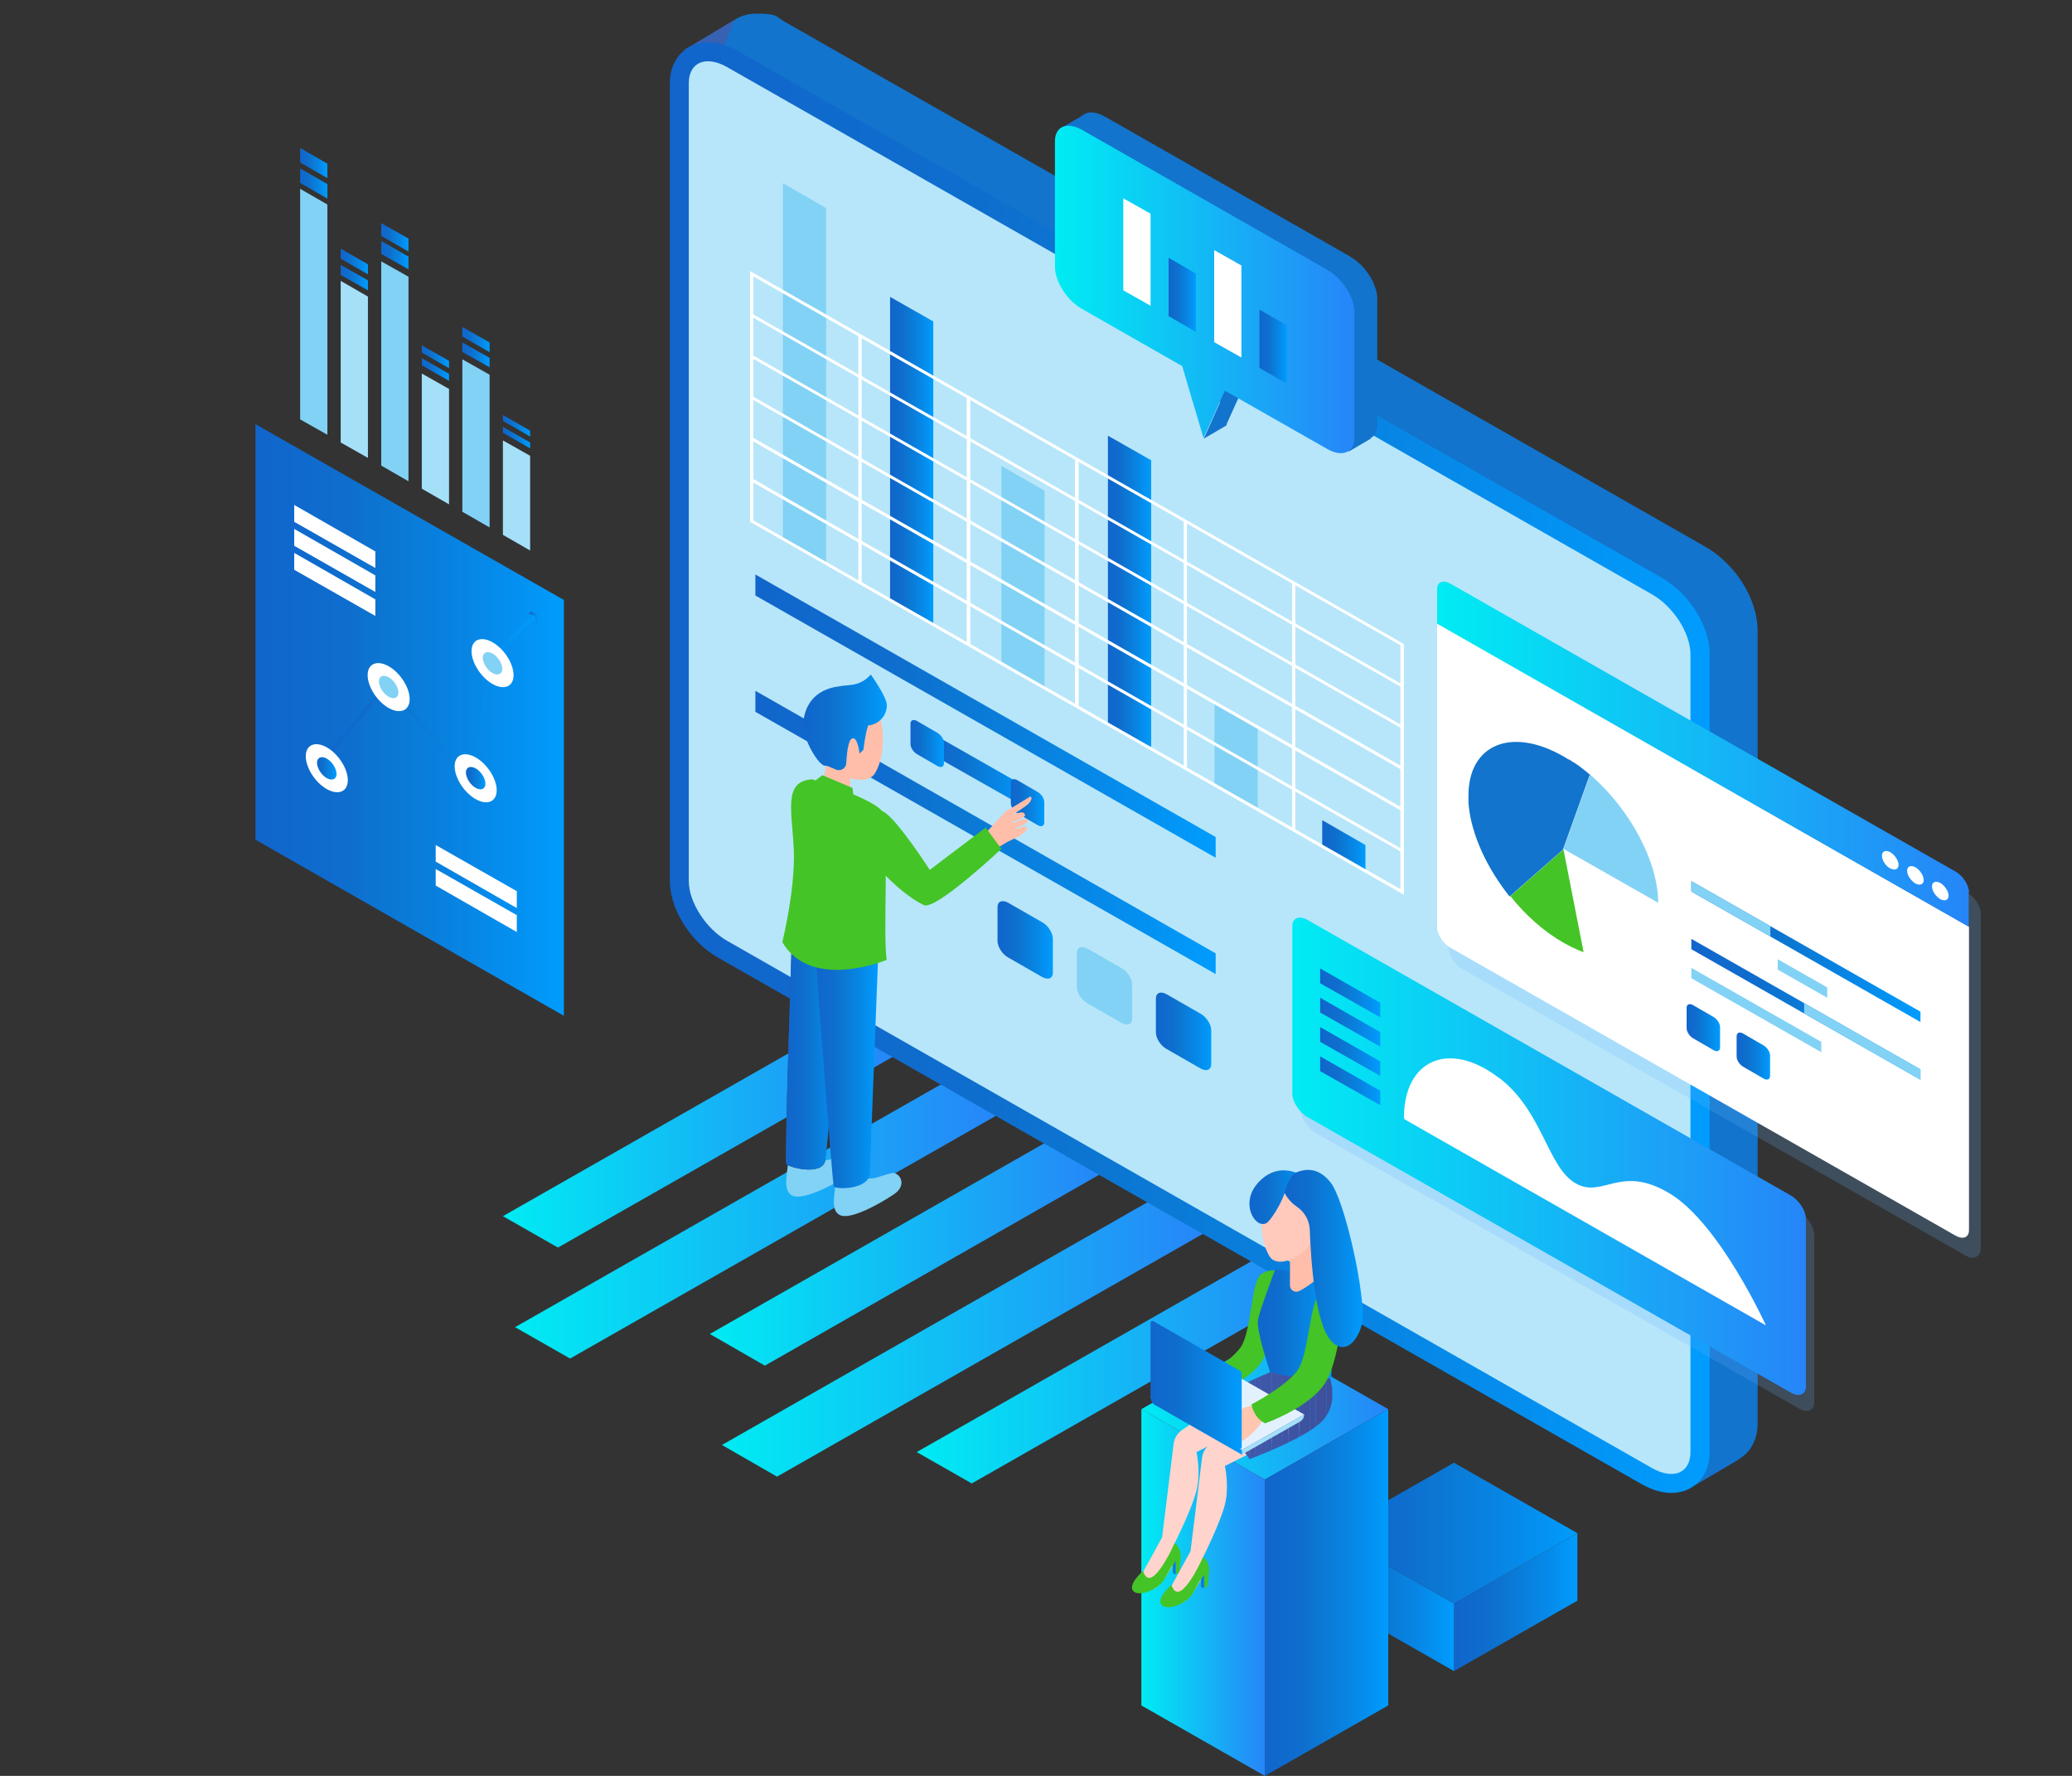<?xml version="1.0" encoding="UTF-8"?><svg xmlns="http://www.w3.org/2000/svg" width="700" height="600" xmlns:xlink="http://www.w3.org/1999/xlink" viewBox="0 0 700 600"><rect x="0" y="0" width="700" height="600" fill="#333333" stroke="none"/><defs><linearGradient id="b" x1="6912.4" y1="-92.4" x2="7709.5" y2="96.2" gradientTransform="translate(7596.9) rotate(-180) scale(1 -1)" gradientUnits="userSpaceOnUse"><stop offset="0" stop-color="#435eb6"/><stop offset=".3" stop-color="#4060b7"/><stop offset=".4" stop-color="#3867bd"/><stop offset=".5" stop-color="#346cc1"/><stop offset=".5" stop-color="#3664b7"/><stop offset=".7" stop-color="#3a58a7"/><stop offset=".8" stop-color="#3c529e"/><stop offset="1" stop-color="#3d509c"/></linearGradient><linearGradient id="c" x1="309.7" y1="463.2" x2="443" y2="463.2" gradientUnits="userSpaceOnUse"><stop offset="0" stop-color="#00ecf3"/><stop offset="1" stop-color="#2685f8"/></linearGradient><linearGradient id="d" x1="243.9" y1="452.1" x2="408.1" y2="452.1" xlink:href="#c"/><linearGradient id="e" x1="239.8" y1="423.3" x2="373.1" y2="423.3" xlink:href="#c"/><linearGradient id="f" x1="174" y1="412.2" x2="338.2" y2="412.2" xlink:href="#c"/><linearGradient id="g" x1="169.9" y1="383.5" x2="303.3" y2="383.5" xlink:href="#c"/><linearGradient id="h" x1="-7214.9" y1="259.3" x2="-6863.5" y2="259.3" gradientTransform="translate(7441.1)" gradientUnits="userSpaceOnUse"><stop offset="0" stop-color="#1165cb"/><stop offset=".3" stop-color="#0e6ece"/><stop offset=".4" stop-color="#0c75d1"/><stop offset=".7" stop-color="#0786e5"/><stop offset="1" stop-color="#009cfd"/></linearGradient><linearGradient id="i" x1="86.3" y1="243.2" x2="190.5" y2="243.2" gradientTransform="matrix(1,0,0,1,0,0)" xlink:href="#h"/><linearGradient id="j" x1="106.7" y1="236.4" x2="181.3" y2="236.4" gradientTransform="matrix(1,0,0,1,0,0)" xlink:href="#h"/><linearGradient id="k" x1="178.5" y1="208.6" x2="182" y2="208.6" gradientTransform="matrix(1,0,0,1,0,0)" xlink:href="#h"/><linearGradient id="l" x1="107.1" y1="259.6" x2="113.7" y2="259.6" gradientTransform="matrix(1,0,0,1,0,0)" xlink:href="#h"/><linearGradient id="m" x1="157.3" y1="262.9" x2="164" y2="262.9" gradientTransform="matrix(1,0,0,1,0,0)" xlink:href="#h"/><linearGradient id="n" x1="300.7" y1="155.6" x2="315.3" y2="155.6" gradientTransform="matrix(1,0,0,1,0,0)" xlink:href="#h"/><linearGradient id="o" x1="374.3" y1="200.2" x2="388.9" y2="200.2" gradientTransform="matrix(1,0,0,1,0,0)" xlink:href="#h"/><linearGradient id="p" x1="-6994.3" y1="285.8" x2="-6979.7" y2="285.8" xlink:href="#h"/><linearGradient id="q" x1="101.4" y1="62" x2="110.6" y2="62" gradientTransform="matrix(1,0,0,1,0,0)" xlink:href="#h"/><linearGradient id="r" x1="101.4" y1="55.1" x2="110.6" y2="55.1" gradientTransform="matrix(1,0,0,1,0,0)" xlink:href="#h"/><linearGradient id="s" x1="115.1" y1="93.8" x2="124.3" y2="93.8" gradientTransform="matrix(1,0,0,1,0,0)" xlink:href="#h"/><linearGradient id="t" x1="115.1" y1="88.4" x2="124.3" y2="88.4" gradientTransform="matrix(1,0,0,1,0,0)" xlink:href="#h"/><linearGradient id="u" x1="128.8" y1="86.2" x2="138" y2="86.2" gradientTransform="matrix(1,0,0,1,0,0)" xlink:href="#h"/><linearGradient id="v" x1="128.8" y1="80.2" x2="138" y2="80.2" gradientTransform="matrix(1,0,0,1,0,0)" xlink:href="#h"/><linearGradient id="w" x1="142.5" y1="124.9" x2="151.7" y2="124.9" gradientTransform="matrix(1,0,0,1,0,0)" xlink:href="#h"/><linearGradient id="x" x1="142.5" y1="120.5" x2="151.7" y2="120.5" gradientTransform="matrix(1,0,0,1,0,0)" xlink:href="#h"/><linearGradient id="y" x1="156.2" y1="119.9" x2="165.4" y2="119.9" gradientTransform="matrix(1,0,0,1,0,0)" xlink:href="#h"/><linearGradient id="z" x1="156.2" y1="114.7" x2="165.4" y2="114.7" gradientTransform="matrix(1,0,0,1,0,0)" xlink:href="#h"/><linearGradient id="aa" x1="169.9" y1="147.9" x2="179.1" y2="147.9" gradientTransform="matrix(1,0,0,1,0,0)" xlink:href="#h"/><linearGradient id="ab" x1="169.9" y1="143.8" x2="179.1" y2="143.8" gradientTransform="matrix(1,0,0,1,0,0)" xlink:href="#h"/><linearGradient id="ac" x1="255.2" y1="242" x2="410.7" y2="242" gradientTransform="matrix(1,0,0,1,0,0)" xlink:href="#h"/><linearGradient id="ad" x1="-7127.3" y1="260.3" x2="-7093.6" y2="260.3" xlink:href="#h"/><linearGradient id="ae" x1="255.2" y1="281.3" x2="410.7" y2="281.3" gradientTransform="matrix(1,0,0,1,0,0)" xlink:href="#h"/><linearGradient id="af" x1="271.5" y1="244.2" x2="299.6" y2="244.2" gradientTransform="matrix(1,0,0,1,0,0)" xlink:href="#h"/><linearGradient id="ag" x1="265.5" y1="353.4" x2="285.8" y2="353.4" gradientTransform="matrix(1,0,0,1,0,0)" xlink:href="#h"/><linearGradient id="ah" x1="275.3" y1="360.6" x2="296.9" y2="360.6" gradientTransform="matrix(1,0,0,1,0,0)" xlink:href="#h"/><linearGradient id="ai" x1="436.6" y1="390.6" x2="610.1" y2="390.6" xlink:href="#c"/><linearGradient id="aj" x1="446" y1="335.5" x2="466.3" y2="335.5" gradientTransform="matrix(1,0,0,1,0,0)" xlink:href="#h"/><linearGradient id="ak" x1="446" y1="345.4" x2="466.3" y2="345.4" gradientTransform="matrix(1,0,0,1,0,0)" xlink:href="#h"/><linearGradient id="al" x1="446" y1="355.3" x2="466.3" y2="355.3" gradientTransform="matrix(1,0,0,1,0,0)" xlink:href="#h"/><linearGradient id="am" x1="446" y1="365.2" x2="466.3" y2="365.2" gradientTransform="matrix(1,0,0,1,0,0)" xlink:href="#h"/><linearGradient id="an" x1="485.5" y1="254.8" x2="665.2" y2="254.8" xlink:href="#c"/><linearGradient id="ao" x1="-6911.4" y1="256.3" x2="-6911.1" y2="256.3" gradientTransform="translate(7441.1)" gradientUnits="userSpaceOnUse"><stop offset="0" stop-color="#8586ff"/><stop offset="1" stop-color="#606cda"/><stop offset="1" stop-color="#7e90f3"/></linearGradient><linearGradient id="ap" x1="-6944.7" y1="272" x2="-6944.7" y2="272" xlink:href="#ao"/><linearGradient id="aq" x1="-6908.1" y1="258.5" x2="-6908" y2="258.5" xlink:href="#ao"/><linearGradient id="ar" x1="-6944.8" y1="270.3" x2="-6944.8" y2="270.3" xlink:href="#ao"/><linearGradient id="as" x1="-6909.8" y1="257.3" x2="-6909.6" y2="257.3" xlink:href="#ao"/><linearGradient id="at" x1="-6912.9" y1="255.8" x2="-6911.4" y2="255.8" xlink:href="#ao"/><linearGradient id="au" x1="-6944.9" y1="269.4" x2="-6944.8" y2="269.4" xlink:href="#ao"/><linearGradient id="av" x1="-6944.8" y1="271.2" x2="-6944.7" y2="271.2" xlink:href="#ao"/><linearGradient id="aw" x1="-6908" y1="260.2" x2="-6903.9" y2="260.2" xlink:href="#ao"/><linearGradient id="ax" x1="-6911.1" y1="256.9" x2="-6909.8" y2="256.9" xlink:href="#ao"/><linearGradient id="ay" x1="-6944.7" y1="287.4" x2="-6930.9" y2="287.4" xlink:href="#ao"/><linearGradient id="az" x1="-6909.6" y1="257.9" x2="-6908.1" y2="257.9" xlink:href="#ao"/><linearGradient id="ba" x1="571.4" y1="321.5" x2="648.8" y2="321.5" gradientTransform="matrix(1,0,0,1,0,0)" xlink:href="#h"/><linearGradient id="bb" x1="571.4" y1="341" x2="648.8" y2="341" gradientTransform="matrix(1,0,0,1,0,0)" xlink:href="#h"/><linearGradient id="bc" x1="-6991.6" y1="518" x2="-6908.2" y2="518" xlink:href="#h"/><linearGradient id="bd" x1="-6949.9" y1="541.3" x2="-6908.2" y2="541.3" xlink:href="#h"/><linearGradient id="be" x1="-6991.6" y1="541.3" x2="-6949.9" y2="541.3" xlink:href="#h"/><linearGradient id="bf" x1="-7055.5" y1="476.1" x2="-6972.1" y2="476.1" gradientTransform="translate(7441.1)" xlink:href="#c"/><linearGradient id="bg" x1="-7013.8" y1="538.1" x2="-6972.1" y2="538.1" xlink:href="#h"/><linearGradient id="bh" x1="-7055.5" y1="538.1" x2="-7013.8" y2="538.1" gradientTransform="translate(7441.1)" xlink:href="#c"/><linearGradient id="bi" x1="424.9" y1="449" x2="449.9" y2="449" gradientTransform="matrix(1,0,0,1,0,0)" xlink:href="#h"/><linearGradient id="bj" x1="422.1" y1="404.5" x2="442.4" y2="404.5" gradientTransform="matrix(1,0,0,1,0,0)" xlink:href="#h"/><linearGradient id="bk" x1="396.3" y1="529.6" x2="397.3" y2="529.6" gradientTransform="matrix(1,0,0,1,0,0)" xlink:href="#h"/><linearGradient id="bl" x1="405.8" y1="534.3" x2="406.9" y2="534.3" gradientTransform="matrix(1,0,0,1,0,0)" xlink:href="#h"/><clipPath id="bm"><path d="M429.2,463.6c-16.5,6.5-27.4,16.1-27.4,16.1,0,0,15.9,5.2,20.3,13.3,0,0,19.3-7.1,24.8-13.1,5.5-6,2.4-14.2,2.4-14.2l-15.6-1" fill="none" stroke-width="0"/></clipPath><linearGradient id="bn" x1="388.7" y1="481.9" x2="419.5" y2="481.9" gradientTransform="matrix(1,0,0,1,0,0)" xlink:href="#h"/><linearGradient id="bo" x1="388.7" y1="467.9" x2="419.5" y2="467.9" gradientTransform="matrix(1,0,0,1,0,0)" xlink:href="#h"/><linearGradient id="bp" x1="434" y1="425.2" x2="460.5" y2="425.2" gradientTransform="matrix(1,0,0,1,0,0)" xlink:href="#h"/><linearGradient id="bq" x1="569.8" y1="347.2" x2="581" y2="347.2" gradientTransform="matrix(1,0,0,1,0,0)" xlink:href="#h"/><linearGradient id="br" x1="586.8" y1="356.9" x2="598" y2="356.9" gradientTransform="matrix(1,0,0,1,0,0)" xlink:href="#h"/><linearGradient id="bs" x1="341.5" y1="271.2" x2="352.7" y2="271.2" gradientTransform="matrix(1,0,0,1,0,0)" xlink:href="#h"/><linearGradient id="bt" x1="337" y1="317.6" x2="355.7" y2="317.6" gradientTransform="matrix(1,0,0,1,0,0)" xlink:href="#h"/><linearGradient id="bu" x1="390.5" y1="348.5" x2="409.2" y2="348.5" gradientTransform="matrix(1,0,0,1,0,0)" xlink:href="#h"/><linearGradient id="bv" x1="307.6" y1="251.3" x2="318.8" y2="251.3" gradientTransform="matrix(1,0,0,1,0,0)" xlink:href="#h"/><linearGradient id="bw" x1="356.4" y1="97.9" x2="457.7" y2="97.9" xlink:href="#c"/><linearGradient id="bx" x1="394.8" y1="99.6" x2="404" y2="99.6" gradientTransform="matrix(1,0,0,1,0,0)" xlink:href="#h"/><linearGradient id="by" x1="425.5" y1="117.1" x2="434.7" y2="117.1" gradientTransform="matrix(1,0,0,1,0,0)" xlink:href="#h"/></defs><g isolation="isolate"><g id="a"><path d="M580.8,494.8c-3.1,0-6.4-1-9.7-2.8l-312.4-178.1c-9.3-5.3-16.2-16.4-16.2-25.8V18.4c0-8.2,5.4-13.8,13-13.8s6.4,1,9.7,2.8l310.4,177c10.3,5.7,18.2,17.5,18.2,28.9v267.6c0,8.2-5.4,13.8-13,13.8Z" fill="#1274cc" stroke-width="0"/><polygon points="248.1 6.7 231.1 16.9 244.5 15.8 248.1 6.7" fill="url(#b)" stroke-width="0"/><polygon points="587.6 493 572.3 502 575.4 491.4 587.6 493" fill="#1274cc" stroke-width="0"/><polygon points="309.7 490.6 328.3 501.2 443 435.8 424.4 425.2 309.7 490.6" fill="url(#c)" stroke-width="0"/><polygon points="243.9 488.2 262.5 498.9 408.1 415.9 389.4 405.2 243.9 488.2" fill="url(#d)" stroke-width="0"/><polygon points="239.8 450.7 258.4 461.4 373.1 395.9 354.5 385.3 239.8 450.7" fill="url(#e)" stroke-width="0"/><polygon points="174 448.4 192.6 459 338.2 376 319.6 365.4 174 448.4" fill="url(#f)" stroke-width="0"/><polygon points="169.9 410.9 188.5 421.5 303.3 356.1 284.6 345.5 169.9 410.9" fill="url(#g)" stroke-width="0"/><path d="M285.7,390.3c-.7,0-3,.7-5.5,1.5-1.7.6-5.8.1-6-1.6-.3-1.9-.5-3.8-.5-3.8l-6.7,1-1.2,9.1c0,1.3-1,5.7,1.6,7.3,4.1,2.6,18.2-5.9,19.3-6.9,3.5-3.1,1-6.5-1-6.6Z" fill="#82d2f5" stroke-width="0"/><path d="M564.6,504.4c-3.1,0-6.4-1-9.7-2.8l-312.4-178.1c-9.3-5.3-16.2-16.4-16.2-25.8V28.1c0-8.2,5.4-13.8,13-13.8,3.1,0,6.4,1,9.7,2.8l312.4,178.1c9.3,5.3,16.2,16.4,16.2,25.8v269.6c0,8.2-5.4,13.8-13,13.8Z" fill="url(#h)" stroke-width="0"/><path d="M558.1,496l-312.4-178.1c-7.2-4.1-13-13.1-13-20.2V28.1c0-7.1,5.8-9.5,13-5.4l312.4,178.1c7.2,4.1,13,13.1,13,20.2v269.6c0,7.1-5.8,9.5-13,5.4Z" fill="#b7e6fa" stroke-width="0"/><polygon points="190.5 343.2 86.3 283.7 86.3 143.3 190.5 202.7 190.5 343.2" fill="url(#i)" stroke-width="0"/><polygon points="99.4 170.6 99.4 176.3 126.8 191.9 126.8 186.3 99.4 170.6" fill="#fff" stroke-width="0"/><polygon points="99.4 178.7 99.4 184.4 126.8 200 126.8 194.4 99.4 178.7" fill="#fff" stroke-width="0"/><polygon points="99.4 186.8 99.4 192.5 126.8 208.1 126.8 202.5 99.4 186.8" fill="#fff" stroke-width="0"/><polygon points="147.2 285.5 147.2 291.1 174.6 306.8 174.6 301.1 147.2 285.5" fill="#fff" stroke-width="0"/><polygon points="147.2 293.6 147.2 299.2 174.6 314.9 174.6 309.2 147.2 293.6" fill="#fff" stroke-width="0"/><polygon points="107.5 259.9 106.7 258.9 130.6 230.7 159.8 263.1 165.4 222 165.5 221.9 180.5 207.5 181.3 208.5 166.3 222.8 160.4 265.3 130.8 232.4 107.5 259.9" fill="url(#j)" stroke-width="0"/><polygon points="181.2 210.6 180.8 208.1 178.5 207.3 179.3 206.6 181.5 207.4 182 209.9 181.2 210.6" fill="url(#k)" stroke-width="0"/><path d="M117.5,263.6c0,3.9-3.2,5.2-7.1,3-3.9-2.2-7.1-7.2-7.1-11.1s3.2-5.2,7.1-3c3.9,2.2,7.1,7.2,7.1,11.1Z" fill="#fff" stroke-width="0"/><path d="M113.7,261.5c0,1.8-1.5,2.4-3.3,1.4-1.8-1-3.3-3.4-3.3-5.2s1.5-2.4,3.3-1.4c1.8,1,3.3,3.4,3.3,5.2Z" fill="url(#l)" stroke-width="0"/><path d="M138.4,236.2c0,3.9-3.2,5.2-7.1,3-3.9-2.2-7.1-7.2-7.1-11.1s3.2-5.2,7.1-3c3.9,2.2,7.1,7.2,7.1,11.1Z" fill="#fff" stroke-width="0"/><path d="M134.6,234c0,1.8-1.5,2.4-3.3,1.4-1.8-1-3.3-3.4-3.3-5.2s1.5-2.4,3.3-1.4c1.8,1,3.3,3.4,3.3,5.2Z" fill="#82d2f5" stroke-width="0"/><path d="M167.8,267c0,3.9-3.2,5.2-7.1,3-3.9-2.2-7.1-7.2-7.1-11.1s3.2-5.2,7.1-3c3.9,2.2,7.1,7.2,7.1,11.1Z" fill="#fff" stroke-width="0"/><path d="M164,264.8c0,1.8-1.5,2.4-3.3,1.4-1.8-1-3.3-3.4-3.3-5.2s1.5-2.4,3.3-1.4c1.8,1,3.3,3.4,3.3,5.2Z" fill="url(#m)" stroke-width="0"/><path d="M173.5,228.1c0,3.9-3.2,5.2-7.1,3-3.9-2.2-7.1-7.2-7.1-11.1s3.2-5.2,7.1-3c3.9,2.2,7.1,7.2,7.1,11.1Z" fill="#fff" stroke-width="0"/><path d="M169.7,226c0,1.8-1.5,2.4-3.3,1.4-1.8-1-3.3-3.4-3.3-5.2s1.5-2.4,3.3-1.4c1.8,1,3.3,3.4,3.3,5.2Z" fill="#82d2f5" stroke-width="0"/><polygon points="279.1 190.4 264.5 182.1 264.5 61.9 279.1 70.3 279.1 190.4" fill="#82d2f5" stroke-width="0"/><polygon points="315.3 210.8 300.7 202.5 300.7 100.3 315.3 108.6 315.3 210.8" fill="url(#n)" stroke-width="0"/><polygon points="352.9 232.4 338.3 224.1 338.3 157.4 352.9 165.8 352.9 232.4" fill="#82d2f5" stroke-width="0"/><polygon points="388.9 253.1 374.3 244.8 374.3 147.2 388.9 155.5 388.9 253.1" fill="url(#o)" stroke-width="0"/><polygon points="424.9 273.9 410.3 265.6 410.3 237.4 424.9 245.6 424.9 273.9" fill="#82d2f5" stroke-width="0"/><polygon points="461.3 294.5 446.7 286.2 446.7 277.1 461.3 285.5 461.3 294.5" fill="url(#p)" stroke-width="0"/><path d="M474.3,302.3l-220.9-126v-84.7s220.9,126,220.9,126v84.7ZM254.5,175.8l218.6,124.6v-82.4s-218.6-124.6-218.6-124.6v82.4Z" fill="#fff" stroke-width="0"/><polygon points="473.7 288 253.9 162.7 253.9 161.5 473.7 286.9 473.7 288" fill="#fff" stroke-width="0"/><polygon points="473.7 274.1 253.9 148.8 253.9 147.6 473.7 272.9 473.7 274.1" fill="#fff" stroke-width="0"/><polygon points="473.7 260.2 253.9 134.8 253.9 133.7 473.7 259 473.7 260.2" fill="#fff" stroke-width="0"/><polygon points="473.7 246.2 253.9 120.9 253.9 119.8 473.7 245.1 473.7 246.2" fill="#fff" stroke-width="0"/><polygon points="473.7 232.3 253.9 107 253.9 105.9 473.7 231.2 473.7 232.3" fill="#fff" stroke-width="0"/><polygon points="437.6 280.8 436.5 280.1 436.5 196.6 437.6 197.3 437.6 280.8" fill="#fff" stroke-width="0"/><polygon points="401 259.9 399.9 259.2 399.9 175.7 401 176.4 401 259.9" fill="#fff" stroke-width="0"/><polygon points="364.4 239 363.2 238.4 363.2 154.8 364.4 155.5 364.4 239" fill="#fff" stroke-width="0"/><polygon points="327.8 218.1 326.6 217.5 326.6 133.9 327.8 134.6 327.8 218.1" fill="#fff" stroke-width="0"/><polygon points="291.1 197.3 290 196.6 290 113.1 291.1 113.7 291.1 197.3" fill="#fff" stroke-width="0"/><polygon points="110.6 146.9 101.4 141.7 101.4 63.8 110.6 69.1 110.6 146.9" fill="#82d2f5" stroke-width="0"/><polygon points="124.3 154.7 115.1 149.5 115.1 94.9 124.3 100.2 124.3 154.7" fill="#a5e0f9" stroke-width="0"/><polygon points="138 162.6 128.8 157.3 128.8 88.3 138 93.5 138 162.6" fill="#82d2f5" stroke-width="0"/><polygon points="151.7 170.4 142.5 165.1 142.5 126.2 151.7 131.4 151.7 170.4" fill="#a5e0f9" stroke-width="0"/><polygon points="165.4 178.2 156.2 172.9 156.2 121.4 165.4 126.6 165.4 178.2" fill="#82d2f5" stroke-width="0"/><polygon points="179.1 186 169.9 180.7 169.9 148.8 179.1 154 179.1 186" fill="#a5e0f9" stroke-width="0"/><polygon points="110.6 67.1 101.4 61.8 101.4 56.9 110.6 62.2 110.6 67.1" fill="url(#q)" stroke-width="0"/><polygon points="110.6 60.2 101.4 54.9 101.4 50 110.6 55.3 110.6 60.2" fill="url(#r)" stroke-width="0"/><polygon points="124.3 98.1 115.1 92.9 115.1 89.5 124.3 94.7 124.3 98.1" fill="url(#s)" stroke-width="0"/><polygon points="124.3 92.7 115.1 87.4 115.1 84 124.3 89.3 124.3 92.7" fill="url(#t)" stroke-width="0"/><polygon points="138 91 128.8 85.8 128.8 81.4 138 86.7 138 91" fill="url(#u)" stroke-width="0"/><polygon points="138 85 128.8 79.7 128.8 75.4 138 80.6 138 85" fill="url(#v)" stroke-width="0"/><polygon points="151.7 128.7 142.5 123.4 142.5 121 151.7 126.3 151.7 128.7" fill="url(#w)" stroke-width="0"/><polygon points="151.7 124.4 142.5 119.1 142.5 116.7 151.7 121.9 151.7 124.4" fill="url(#x)" stroke-width="0"/><polygon points="165.4 124.1 156.2 118.9 156.2 115.7 165.4 120.9 165.4 124.1" fill="url(#y)" stroke-width="0"/><polygon points="165.4 119 156.2 113.7 156.2 110.5 165.4 115.7 165.4 119" fill="url(#z)" stroke-width="0"/><polygon points="179.1 151.5 169.9 146.2 169.9 144.2 179.1 149.5 179.1 151.5" fill="url(#aa)" stroke-width="0"/><polygon points="179.1 147.5 169.9 142.2 169.9 140.2 179.1 145.5 179.1 147.5" fill="url(#ab)" stroke-width="0"/><polygon points="410.7 289.8 255.2 201.2 255.2 194.1 410.7 282.8 410.7 289.8" fill="url(#ac)" stroke-width="0"/><polygon points="347.5 273.4 313.8 254.3 313.8 247.2 347.5 266.4 347.5 273.4" fill="url(#ad)" stroke-width="0"/><polygon points="410.7 329.1 255.2 240.5 255.2 233.4 410.7 322.1 410.7 329.1" fill="url(#ae)" stroke-width="0"/><path d="M279.3,258.2l-2.6,11.6s7.2,6.5,10.5,5.8v-12.9s-7.9-4.5-7.9-4.5Z" fill="#ffbea9" stroke-width="0"/><path d="M294.5,236.9c2.6.6,6.4,15.1,1.2,24.2-3.3,5.8-15.7-.9-15.7-.9l-3.3-11.6s13.3-12.7,17.8-11.6Z" fill="#ffbea9" stroke-width="0"/><path d="M299.6,238c-.2-2.8-5.4-10.1-5.4-10.1-3.9,4.3-7.7,3.3-10.7,4-8.6,1-11.9,7-12.1,12.6,0,1.1.8,5.3,2.1,7.8,3.9,7.6,5.8,6.4,5.8,6.4l3.1,1.3c1.6.7,3.4-.4,3.5-2.2.2-3.2.6-7.4,1.8-8.2,2-1.3,2.7,5,2.7,5l1.3-1.3s.6-5.4,1.6-8.2c3.7-.3,6.5-3.5,6.3-7.2Z" fill="url(#af)" stroke-width="0"/><path d="M301.8,396.3c-.7,0-3,.7-5.5,1.5-1.7.6-5.8.7-6-1-.3-1.9-.5-3.8-.5-3.8l-6.7,1-1.2,9.1c0,1.3-1,5.7,1.6,7.3,4.1,2.6,18.2-6.5,19.3-7.5,3.5-3.1,1-6.5-1-6.6Z" fill="#82d2f5" stroke-width="0"/><path d="M267.7,311.7s-2.7,80.3-2.1,81.5c.6,1.2,12,4.2,13.2-1,.4-1.8,7-75.9,7-75.9l-18.1-4.6Z" fill="#464772" stroke-width="0"/><path d="M267.7,311.7s-2.7,80.3-2.1,81.5c.6,1.2,12,4.2,13.2-1,.4-1.8,7-75.9,7-75.9l-18.1-4.6Z" fill="url(#ag)" stroke-width="0"/><path d="M664.7,301.7l-170.7-97.3c-2.5-1.4-4.5-.6-4.5,1.9v11.6s0,102.5,0,102.5c0,2.4,2,5.6,4.5,7l170.4,97c2.5,1.4,4.8,0,4.8-2.5v-101.6s0-11.6,0-11.6c0-2.4-2-5.6-4.5-7Z" fill="#69bbff" mix-blend-mode="multiply" opacity=".2" stroke-width="0"/><polygon points="277.8 261.9 275.5 263.7 288.4 269.4 288 266.2 277.8 261.9" fill="#44c426" stroke-width="0"/><path d="M275.3,319.7s5.8,79.8,6.4,81.1c.6,1.2,12.1,1.2,12.2-4.6,0-1.8,2.9-76.3,2.9-76.3l-21.6-.2Z" fill="url(#ah)" stroke-width="0"/><path d="M274.4,263.3s21.3,6.7,23.7,11c2.4,4.3.1,44,1.5,50,0,0-25.6,10.7-35.3-6,0,0,4.3-17.3,3.9-30.6-.5-13.4-3.9-23.9,6.3-24.4Z" fill="#44c426" stroke-width="0"/><path d="M607.8,475.9l-163.3-93.1c-2.8-1.6-5.1-5.2-5.1-7.9v-56.6c0-2.8,2.3-3.7,5.1-2.1l163.3,93.1c2.8,1.6,5.1,5.2,5.1,7.9v56.6c0,2.8-2.3,3.7-5.1,2.1Z" fill="#69afff" mix-blend-mode="multiply" opacity=".2" stroke-width="0"/><path d="M605,470.5l-163.3-93.1c-2.8-1.6-5.1-5.2-5.1-7.9v-56.6c0-2.8,2.3-3.7,5.1-2.1l163.3,93.1c2.8,1.6,5.1,5.2,5.1,7.9v56.6c0,2.8-2.3,3.7-5.1,2.1Z" fill="url(#ai)" stroke-width="0"/><path d="M474.4,377.6v.5s122.2,69.7,122.2,69.7c0,0-15.6-34.3-32.4-44.5-16.8-10.2-22.6,1.8-31.9-3.5-9.3-5.3-11-23.6-24.9-34.9-.3-.3-.7-.6-1.1-.8-16.8-12.8-32-6-32,13.6Z" fill="#fff" stroke-width="0"/><polygon points="466.3 343.7 446 332.2 446 327.2 466.3 338.8 466.3 343.7" fill="url(#aj)" stroke-width="0"/><polygon points="466.3 353.6 446 342.1 446 337.1 466.3 348.7 466.3 353.6" fill="url(#ak)" stroke-width="0"/><polygon points="466.3 363.5 446 352 446 347 466.3 358.6 466.3 363.5" fill="url(#al)" stroke-width="0"/><polygon points="466.3 373.4 446 361.9 446 356.9 466.3 368.5 466.3 373.4" fill="url(#am)" stroke-width="0"/><path d="M485.5,210.7v102.5c0,2.4,2,5.6,4.5,7l170.7,97.3c2.5,1.4,4.5.6,4.5-1.9v-102.5s-179.6-102.4-179.6-102.4Z" fill="#fff" stroke-width="0"/><path d="M665.2,301.5c0-2.4-2-5.6-4.5-7l-170.7-97.3c-2.5-1.4-4.5-.6-4.5,1.9v11.6s179.6,102.4,179.6,102.4v-11.6Z" fill="url(#an)" stroke-width="0"/><path d="M641.4,292.2c0,1.5-1.2,2-2.8,1.2s-2.8-2.8-2.8-4.3c0-1.5,1.2-2,2.8-1.2,1.5.9,2.8,2.8,2.8,4.3Z" fill="#fff" stroke-width="0"/><path d="M649.9,297.3c0,1.5-1.2,2-2.8,1.2-1.5-.9-2.8-2.8-2.8-4.3s1.2-2,2.8-1.2c1.5.9,2.8,2.8,2.8,4.3Z" fill="#fff" stroke-width="0"/><path d="M658.3,302.6c0,1.5-1.2,2-2.8,1.2-1.5-.9-2.8-2.8-2.8-4.3,0-1.5,1.2-2,2.8-1.2,1.5.9,2.8,2.8,2.8,4.3Z" fill="#fff" stroke-width="0"/><path d="M529.7,256.2c.1,0,.3.2.4.2-.1,0-.3-.2-.4-.2Z" fill="url(#ao)" stroke-width="0"/><path d="M496.4,272.1c0,0,0-.1,0-.2,0,0,0,.1,0,.2Z" fill="url(#ap)" stroke-width="0"/><path d="M533,258.4s0,0,.1,0c0,0,0,0-.1,0Z" fill="url(#aq)" stroke-width="0"/><path d="M496.3,270.4c0,0,0-.2,0-.3,0,0,0,.2,0,.3Z" fill="url(#ar)" stroke-width="0"/><path d="M531.3,257.3c0,0,.1,0,.2.1,0,0-.1,0-.2-.1Z" fill="url(#as)" stroke-width="0"/><path d="M560.2,305.1c0-14.2-9.8-32-23-43.4l-9,25.1,32,18.2Z" fill="#82d2f5" stroke-width="0"/><path d="M510.2,302.7c5.1,6.4,11.3,12,18,15.8,2.3,1.3,4.6,2.4,6.8,3.2l-6.8-34.7-18,15.8Z" fill="#44c426" stroke-width="0"/><path d="M528.2,255.3c.5.3,1,.6,1.5.9-.5-.3-1-.6-1.5-.9Z" fill="url(#at)" stroke-width="0"/><path d="M496.3,270.2c0-.5,0-1,0-1.5,0,.5,0,1,0,1.5Z" fill="url(#au)" stroke-width="0"/><path d="M496.4,271.9c0-.5,0-1-.1-1.5,0,.5,0,1,.1,1.5Z" fill="url(#av)" stroke-width="0"/><path d="M537.2,261.8c-1.3-1.2-2.7-2.2-4.1-3.2,1.4,1,2.8,2.1,4.1,3.3h0Z" fill="url(#aw)" stroke-width="0"/><path d="M530,256.5c.4.3.8.5,1.3.8-.4-.3-.8-.6-1.3-.8Z" fill="url(#ax)" stroke-width="0"/><path d="M496.4,272.1c1,9.7,6,20.9,13.8,30.6h0c-7.5-9.4-12.8-20.6-13.8-30.6Z" fill="url(#ay)" stroke-width="0"/><path d="M531.5,257.4c.5.3,1,.7,1.5,1-.5-.4-1-.7-1.5-1Z" fill="url(#az)" stroke-width="0"/><path d="M537.2,261.8c-1.3-1.1-2.7-2.2-4.1-3.3,0,0,0,0-.1,0-.5-.4-1-.7-1.5-1,0,0-.1,0-.2-.1-.4-.3-.8-.5-1.3-.8-.1,0-.3-.2-.4-.2-.5-.3-1-.6-1.5-.9-17.5-10-32-4-32,13.3s0,1,0,1.5c0,0,0,.2,0,.3,0,.5,0,1,.1,1.5,0,0,0,.1,0,.2,1,10,6.3,21.2,13.8,30.6l18-15.8,9-25.1Z" fill="#1274cc" stroke-width="0"/><polygon points="648.8 345.3 571.4 301.2 571.4 297.7 648.8 341.8 648.8 345.3" fill="url(#ba)" stroke-width="0"/><polygon points="598.1 316.4 571.4 301.2 571.4 297.7 598.1 312.9 598.1 316.4" fill="#82d2f5" stroke-width="0"/><polygon points="648.8 355.1 571.4 311 571.4 307.5 648.8 351.6 648.8 355.1" fill="#fff" stroke-width="0"/><polygon points="617.3 337.1 600.6 327.6 600.6 324.1 617.3 333.6 617.3 337.1" fill="#82d2f5" stroke-width="0"/><polygon points="648.8 364.8 571.4 320.7 571.4 317.2 648.8 361.3 648.8 364.8" fill="url(#bb)" stroke-width="0"/><polygon points="609.5 342.4 648.8 364.8 648.8 361.3 609.5 338.9 609.5 342.4" fill="#82d2f5" stroke-width="0"/><polygon points="648.8 374.6 571.4 330.5 571.4 327 648.8 371.1 648.8 374.6" fill="#fff" stroke-width="0"/><polygon points="615.3 355.5 571.4 330.5 571.4 327 615.3 352 615.3 355.5" fill="#82d2f5" stroke-width="0"/><polygon points="532.9 518 491.2 541.8 449.5 518 491.2 494.2 532.9 518" fill="url(#bc)" stroke-width="0"/><polygon points="532.9 540.8 491.2 564.6 491.2 541.8 532.9 518 532.9 540.8" fill="url(#bd)" stroke-width="0"/><polygon points="491.2 564.6 449.5 540.8 449.5 518 491.2 541.8 491.2 564.6" fill="url(#be)" stroke-width="0"/><polygon points="469 476.1 427.3 499.9 385.6 476.1 427.3 452.3 469 476.1" fill="url(#bf)" stroke-width="0"/><polygon points="469 576.2 427.3 600 427.3 499.9 469 476.1 469 576.2" fill="url(#bg)" stroke-width="0"/><polygon points="427.3 600 385.6 576.2 385.6 476.1 427.3 499.9 427.3 600" fill="url(#bh)" stroke-width="0"/><path d="M434.6,429.8s-4.8-1.8-8.4.6c-3.6,2.4-3.3,19.2-7,24.7-3.8,5.5-17.6,13.8-17.6,13.8l3,3.6s16.2-4.1,21.6-12.4c5.4-8.3,8.4-30.2,8.4-30.2Z" fill="#44c426" stroke-width="0"/><path d="M430.7,429.1s-5.1,13.7-5.7,16.7c-.7,3.7,4.1,17.8,4.1,17.8,0,0,16.1,7.5,19.9,4.7,2.4-1.8-1.2-28.9-1.2-28.9.3-5.2-3.9-9.7-9.2-9.7l-6.7-.7h-1.2Z" fill="url(#bi)" stroke-width="0"/><path d="M443.5,419.9l2.5,11.3s-3.8,3.4-7.1,5c-1.4.7-3.1-.3-3.1-1.9v-10s7.6-4.4,7.6-4.4Z" fill="#ffbea9" stroke-width="0"/><path d="M429.8,401.9c-2.5.6-6.1,13.6-1,22.4,1.3,2.2,3.7,2.3,6.2,1.6,4.6-1.3,8.1-4.9,9.3-9.5l1.7-6s-11.8-9.6-16.2-8.5Z" fill="#ffc9bb" stroke-width="0"/><path d="M441.8,403.7l-7.8-.6s-1.8,5.3-5.4,9.5c-3.6,4.1-10.8-5.9-3-13.6,7.8-7.7,16.2-.6,16.2-.6l.6,5.3h-.6Z" fill="url(#bj)" stroke-width="0"/><path d="M432.3,476.5l-28.1,14.1s1.6,6.8,0,13.1c-1.6,6.3-7.4,17.8-7.4,17.8l1.1,4.2s-6.4,13.1-9.5,11c-3.2-2.1-3.1-4-3.1-4l7.3-13.3,3.9-31.6c.2-1.9,1.3-3.6,2.9-4.7l18.2-12.4,14.8,5.8Z" fill="#ffd4cc" stroke-width="0"/><path d="M386.2,530.9s1.1,4.2,4.2,1c3.2-3.1,6.4-10.5,6.4-10.5,0,0,2.1,1,2.1,4.7l-.5,5.2-1.1.5-1.1-.5v-2.6s-1.6,2.6-2.7,4.7c-1.8,3.4-8.5,6.3-10.6,4.2-2.1-2.1,3.2-6.8,3.2-6.8Z" fill="#44c426" stroke-width="0"/><polygon points="396.3 531.5 397.3 532 397.3 527.3 396.3 528.8 396.3 531.5" fill="url(#bk)" stroke-width="0"/><path d="M441.9,481.2l-28.1,14.1s1.6,6.8,0,13.1c-1.6,6.3-7.4,17.8-7.4,17.8l1.1,4.2s-6.4,13.1-9.5,11c-3.2-2.1-3-4.2-3-4.2l7.2-13.1,3.9-31.6c.2-1.9,1.3-3.6,2.9-4.7l18.2-12.4,14.8,5.8Z" fill="#ffd4cc" stroke-width="0"/><path d="M395.8,535.6s1.1,4.2,4.2,1c3.2-3.1,6.4-10.5,6.4-10.5,0,0,2.1,1,2.1,4.7l-.5,5.2-1.1.5-1.1-.5v-2.6s-1.6,2.6-2.7,4.7c-1.9,3.6-8.5,6.3-10.6,4.2-2.1-2.1,3.2-6.8,3.2-6.8Z" fill="#44c426" stroke-width="0"/><polygon points="405.8 536.2 406.9 536.7 406.9 532 405.8 533.6 405.8 536.2" fill="url(#bl)" stroke-width="0"/><g clip-path="url(#bm)"><path d="M401.8,463.6v29.4s0-29.4,0-29.4Z" fill="#435eb6" stroke-width="0"/><rect x="401.8" y="463.6" width="1.9" height="29.4" fill="#435eb6" stroke-width="0"/><rect x="403.6" y="463.6" width="1.9" height="29.4" fill="#435db5" stroke-width="0"/><rect x="405.5" y="463.6" width="1.9" height="29.4" fill="#435db4" stroke-width="0"/><rect x="407.3" y="463.6" width="1.9" height="29.4" fill="#425cb3" stroke-width="0"/><rect x="409.2" y="463.6" width="1.9" height="29.4" fill="#425cb2" stroke-width="0"/><rect x="411" y="463.6" width="1.9" height="29.4" fill="#425bb1" stroke-width="0"/><rect x="412.9" y="463.6" width="1.9" height="29.4" fill="#425bb0" stroke-width="0"/><rect x="414.8" y="463.6" width="1.9" height="29.4" fill="#415aaf" stroke-width="0"/><rect x="416.6" y="463.6" width="1.9" height="29.4" fill="#415aae" stroke-width="0"/><rect x="418.5" y="463.6" width="1.9" height="29.4" fill="#4159ad" stroke-width="0"/><rect x="420.3" y="463.6" width="1.9" height="29.4" fill="#4158ac" stroke-width="0"/><rect x="422.2" y="463.6" width="1.9" height="29.4" fill="#4058ab" stroke-width="0"/><rect x="424" y="463.6" width="1.9" height="29.4" fill="#4057aa" stroke-width="0"/><rect x="425.9" y="463.6" width="1.9" height="29.4" fill="#4057a8" stroke-width="0"/><rect x="427.7" y="463.6" width="1.9" height="29.4" fill="#4056a7" stroke-width="0"/><rect x="429.6" y="463.6" width="1.9" height="29.4" fill="#3f56a6" stroke-width="0"/><rect x="431.5" y="463.6" width="1.9" height="29.4" fill="#3f55a5" stroke-width="0"/><rect x="433.3" y="463.6" width="1.9" height="29.4" fill="#3f54a4" stroke-width="0"/><rect x="435.2" y="463.6" width="1.9" height="29.4" fill="#3f54a3" stroke-width="0"/><rect x="437" y="463.6" width="1.9" height="29.4" fill="#3e53a2" stroke-width="0"/><rect x="438.9" y="463.6" width="1.9" height="29.4" fill="#3e53a1" stroke-width="0"/><rect x="440.7" y="463.6" width="1.9" height="29.4" fill="#3e52a0" stroke-width="0"/><rect x="442.6" y="463.6" width="1.9" height="29.4" fill="#3e529f" stroke-width="0"/><rect x="444.5" y="463.6" width="1.9" height="29.4" fill="#3d519e" stroke-width="0"/><rect x="446.3" y="463.6" width="1.9" height="29.4" fill="#3d519d" stroke-width="0"/><rect x="448.2" y="463.6" width="1.9" height="29.4" fill="#3d509c" stroke-width="0"/><rect x="450" y="463.6" width="0" height="29.4" fill="#3d509c" stroke-width="0"/><rect x="450" y="463.6" width="0" height="29.4" fill="#3e519d" stroke-width="0"/><rect x="450" y="463.6" width="0" height="29.4" fill="#3f519e" stroke-width="0"/><rect x="450" y="463.6" width="0" height="29.4" fill="#3f529f" stroke-width="0"/><rect x="450" y="463.6" width="0" height="29.4" fill="#4053a0" stroke-width="0"/><rect x="450" y="463.6" width="0" height="29.4" fill="#4154a1" stroke-width="0"/><rect x="450" y="463.6" width="0" height="29.4" fill="#4254a2" stroke-width="0"/><rect x="450" y="463.6" width="0" height="29.4" fill="#4255a3" stroke-width="0"/><rect x="450" y="463.6" width="0" height="29.4" fill="#4356a4" stroke-width="0"/><rect x="450" y="463.6" width="0" height="29.4" fill="#4457a5" stroke-width="0"/><rect x="450" y="463.6" width="0" height="29.4" fill="#4557a6" stroke-width="0"/><rect x="450" y="463.6" width="0" height="29.4" fill="#4558a7" stroke-width="0"/><rect x="450" y="463.6" width="0" height="29.4" fill="#4659a8" stroke-width="0"/><rect x="450" y="463.6" width="0" height="29.4" fill="#475aa9" stroke-width="0"/><rect x="450" y="463.6" width="0" height="29.4" fill="#485aaa" stroke-width="0"/><rect x="450" y="463.6" width="0" height="29.4" fill="#485bab" stroke-width="0"/><rect x="450" y="463.6" width="0" height="29.4" fill="#495cac" stroke-width="0"/><rect x="450" y="463.6" width="0" height="29.4" fill="#4a5dad" stroke-width="0"/><rect x="450" y="463.6" width="0" height="29.4" fill="#4b5dae" stroke-width="0"/><rect x="450" y="463.6" width="0" height="29.4" fill="#4b5eaf" stroke-width="0"/><rect x="450" y="463.6" width="0" height="29.4" fill="#4c5fb0" stroke-width="0"/><rect x="450.1" y="463.6" width="0" height="29.4" fill="#4d60b1" stroke-width="0"/><rect x="450.1" y="463.6" width="0" height="29.4" fill="#4e60b2" stroke-width="0"/><rect x="450.1" y="463.6" width="0" height="29.4" fill="#4e61b3" stroke-width="0"/><rect x="450.1" y="463.6" width="0" height="29.4" fill="#4f62b4" stroke-width="0"/><rect x="450.1" y="463.6" width="0" height="29.4" fill="#5063b5" stroke-width="0"/><rect x="450.1" y="463.6" width="0" height="29.4" fill="#5163b6" stroke-width="0"/><rect x="450.1" y="463.6" width="0" height="29.4" fill="#5164b7" stroke-width="0"/><rect x="450.1" y="463.6" width="0" height="29.4" fill="#5265b8" stroke-width="0"/><rect x="450.1" y="463.6" width="0" height="29.4" fill="#5366b9" stroke-width="0"/><rect x="450.1" y="463.6" width="0" height="29.4" fill="#5466ba" stroke-width="0"/><rect x="450.1" y="463.6" width="0" height="29.4" fill="#5467bb" stroke-width="0"/><rect x="450.1" y="463.6" width="0" height="29.4" fill="#5568bc" stroke-width="0"/><rect x="450.1" y="463.6" width="0" height="29.4" fill="#5669bd" stroke-width="0"/><rect x="450.1" y="463.6" width="0" height="29.4" fill="#5769be" stroke-width="0"/><rect x="450.1" y="463.6" width="0" height="29.4" fill="#576abf" stroke-width="0"/><rect x="450.1" y="463.6" width="0" height="29.4" fill="#586bc0" stroke-width="0"/><rect x="450.1" y="463.6" width="0" height="29.4" fill="#596cc1" stroke-width="0"/><rect x="450.1" y="463.6" width="0" height="29.4" fill="#5a6cc2" stroke-width="0"/><rect x="450.1" y="463.6" width="0" height="29.4" fill="#5a6dc3" stroke-width="0"/><rect x="450.1" y="463.6" width="0" height="29.4" fill="#5b6ec4" stroke-width="0"/><rect x="450.1" y="463.6" width="0" height="29.4" fill="#5c6fc5" stroke-width="0"/><rect x="450.1" y="463.6" width="0" height="29.4" fill="#5d6fc6" stroke-width="0"/><rect x="450.1" y="463.6" width="0" height="29.4" fill="#5e70c8" stroke-width="0"/><rect x="450.1" y="463.6" width="0" height="29.4" fill="#5e71c9" stroke-width="0"/><rect x="450.1" y="463.6" width="0" height="29.4" fill="#5f71ca" stroke-width="0"/><rect x="450.1" y="463.6" width="0" height="29.4" fill="#6072cb" stroke-width="0"/><rect x="450.1" y="463.6" width="0" height="29.4" fill="#6173cc" stroke-width="0"/><rect x="450.1" y="463.6" width="0" height="29.4" fill="#6174cd" stroke-width="0"/><rect x="450.1" y="463.6" width="0" height="29.4" fill="#6274ce" stroke-width="0"/><rect x="450.1" y="463.6" width="0" height="29.4" fill="#6375cf" stroke-width="0"/><rect x="450.1" y="463.6" width="0" height="29.4" fill="#6476d0" stroke-width="0"/><rect x="450.1" y="463.6" width="0" height="29.4" fill="#6477d1" stroke-width="0"/><rect x="450.1" y="463.6" width="0" height="29.4" fill="#6577d2" stroke-width="0"/><rect x="450.1" y="463.6" width="0" height="29.4" fill="#6678d3" stroke-width="0"/><rect x="450.1" y="463.6" width="0" height="29.4" fill="#6779d4" stroke-width="0"/><rect x="450.1" y="463.6" width="0" height="29.4" fill="#677ad5" stroke-width="0"/><rect x="450.1" y="463.6" width="0" height="29.4" fill="#687ad6" stroke-width="0"/><rect x="450.1" y="463.6" width="0" height="29.4" fill="#697bd7" stroke-width="0"/><rect x="450.1" y="463.6" width="0" height="29.4" fill="#6a7cd8" stroke-width="0"/><rect x="450.1" y="463.6" width="0" height="29.4" fill="#6a7dd9" stroke-width="0"/><rect x="450.1" y="463.6" width="0" height="29.4" fill="#6b7dda" stroke-width="0"/><rect x="450.1" y="463.6" width="0" height="29.4" fill="#6c7edb" stroke-width="0"/><rect x="450.1" y="463.6" width="0" height="29.4" fill="#6d7fdc" stroke-width="0"/><rect x="450.1" y="463.6" width="0" height="29.4" fill="#6d80dd" stroke-width="0"/><rect x="450.1" y="463.6" width="0" height="29.4" fill="#6e80de" stroke-width="0"/><rect x="450.1" y="463.6" width="0" height="29.4" fill="#6f81df" stroke-width="0"/><rect x="450.1" y="463.6" width="0" height="29.4" fill="#7082e0" stroke-width="0"/><rect x="450.1" y="463.6" width="0" height="29.4" fill="#7083e1" stroke-width="0"/><rect x="450.1" y="463.6" width="0" height="29.4" fill="#7183e2" stroke-width="0"/><rect x="450.1" y="463.6" width="0" height="29.4" fill="#7284e3" stroke-width="0"/><rect x="450.1" y="463.6" width="0" height="29.4" fill="#7385e4" stroke-width="0"/><rect x="450.1" y="463.6" width="0" height="29.4" fill="#7386e5" stroke-width="0"/><rect x="450.1" y="463.6" width="0" height="29.4" fill="#7486e6" stroke-width="0"/><rect x="450.1" y="463.6" width="0" height="29.4" fill="#7587e7" stroke-width="0"/><rect x="450.1" y="463.6" width="0" height="29.4" fill="#7688e8" stroke-width="0"/><rect x="450.1" y="463.6" width="0" height="29.4" fill="#7689e9" stroke-width="0"/><rect x="450.1" y="463.6" width="0" height="29.4" fill="#7789ea" stroke-width="0"/><rect x="450.1" y="463.6" width="0" height="29.4" fill="#788aeb" stroke-width="0"/><rect x="450.1" y="463.6" width="0" height="29.4" fill="#798bec" stroke-width="0"/><rect x="450.1" y="463.6" width="0" height="29.4" fill="#798ced" stroke-width="0"/><rect x="450.1" y="463.6" width="0" height="29.4" fill="#7a8cee" stroke-width="0"/><rect x="450.1" y="463.6" width="0" height="29.4" fill="#7b8def" stroke-width="0"/><rect x="450.1" y="463.6" width="0" height="29.4" fill="#7c8ef0" stroke-width="0"/><rect x="450.1" y="463.6" width="0" height="29.4" fill="#7c8ff1" stroke-width="0"/><rect x="450.1" y="463.6" width="0" height="29.4" fill="#7d8ff2" stroke-width="0"/><rect x="450.2" y="463.6" width="0" height="29.4" fill="#7e90f3" stroke-width="0"/><path d="M450.2,463.6v29.4s0-29.4,0-29.4Z" fill="#7e90f3" stroke-width="0"/><path d="M450.2,463.6v29.4s0-29.4,0-29.4Z" fill="#7d90f2" stroke-width="0"/><path d="M450.2,463.6v29.4s0-29.4,0-29.4Z" fill="#7c8ff2" stroke-width="0"/><path d="M450.2,463.6v29.4s0-29.4,0-29.4Z" fill="#7b8ff1" stroke-width="0"/><path d="M450.2,463.6v29.4s0-29.4,0-29.4Z" fill="#7a8ef0" stroke-width="0"/><path d="M450.2,463.6v29.4s0-29.4,0-29.4Z" fill="#798ef0" stroke-width="0"/><path d="M450.2,463.6v29.4s0-29.4,0-29.4Z" fill="#788def" stroke-width="0"/><path d="M450.2,463.6v29.4s0-29.4,0-29.4Z" fill="#778dee" stroke-width="0"/><path d="M450.2,463.6v29.4s0-29.4,0-29.4Z" fill="#768cee" stroke-width="0"/><path d="M450.2,463.6v29.4s0-29.4,0-29.4Z" fill="#758ced" stroke-width="0"/><path d="M450.2,463.6v29.4s0-29.4,0-29.4Z" fill="#748bec" stroke-width="0"/><path d="M450.2,463.6v29.4s0-29.4,0-29.4Z" fill="#738beb" stroke-width="0"/><path d="M450.2,463.6v29.4s0-29.4,0-29.4Z" fill="#728aeb" stroke-width="0"/><path d="M450.2,463.6v29.4s0-29.4,0-29.4Z" fill="#718aea" stroke-width="0"/><path d="M450.2,463.6v29.4s0-29.4,0-29.4Z" fill="#7089e9" stroke-width="0"/><path d="M450.2,463.6v29.4s0-29.4,0-29.4Z" fill="#6f89e9" stroke-width="0"/><path d="M450.2,463.6v29.4s0-29.4,0-29.4Z" fill="#6e88e8" stroke-width="0"/><path d="M450.2,463.6v29.4s0-29.4,0-29.4Z" fill="#6d88e7" stroke-width="0"/><path d="M450.2,463.6v29.4s0-29.4,0-29.4Z" fill="#6c87e7" stroke-width="0"/><path d="M450.2,463.6v29.4s0-29.4,0-29.4Z" fill="#6b87e6" stroke-width="0"/><path d="M450.2,463.6v29.4s0-29.4,0-29.4Z" fill="#6a86e5" stroke-width="0"/><path d="M450.2,463.6v29.4s0-29.4,0-29.4Z" fill="#6986e5" stroke-width="0"/><path d="M450.2,463.6v29.4s0-29.4,0-29.4Z" fill="#6885e4" stroke-width="0"/><path d="M450.2,463.6v29.4s0-29.4,0-29.4Z" fill="#6785e3" stroke-width="0"/><path d="M450.2,463.6v29.4s0-29.4,0-29.4Z" fill="#6684e3" stroke-width="0"/><path d="M450.2,463.6v29.4s0-29.4,0-29.4Z" fill="#6584e2" stroke-width="0"/><path d="M450.2,463.6v29.4s0-29.4,0-29.4Z" fill="#6483e1" stroke-width="0"/><path d="M450.2,463.6v29.4s0-29.4,0-29.4Z" fill="#6383e1" stroke-width="0"/><path d="M450.2,463.6v29.4s0-29.4,0-29.4Z" fill="#6282e0" stroke-width="0"/><path d="M450.2,463.6v29.4s0-29.4,0-29.4Z" fill="#6182df" stroke-width="0"/><path d="M450.2,463.6v29.4s0-29.4,0-29.4Z" fill="#6081de" stroke-width="0"/><path d="M450.2,463.6v29.4s0-29.4,0-29.4Z" fill="#5f81de" stroke-width="0"/><path d="M450.2,463.6v29.4s0-29.4,0-29.4Z" fill="#5e80dd" stroke-width="0"/><path d="M450.2,463.6v29.4s0-29.4,0-29.4Z" fill="#5d80dc" stroke-width="0"/><path d="M450.2,463.6v29.4s0-29.4,0-29.4Z" fill="#5c7fdc" stroke-width="0"/><path d="M450.2,463.6v29.4s0-29.4,0-29.4Z" fill="#5b7fdb" stroke-width="0"/><path d="M450.2,463.6v29.4s0-29.4,0-29.4Z" fill="#5a7eda" stroke-width="0"/><path d="M450.2,463.6v29.4s0-29.4,0-29.4Z" fill="#587eda" stroke-width="0"/><path d="M450.2,463.6v29.4s0-29.4,0-29.4Z" fill="#577dd9" stroke-width="0"/><path d="M450.2,463.6v29.4s0-29.4,0-29.4Z" fill="#567dd8" stroke-width="0"/><path d="M450.2,463.6v29.4s0-29.4,0-29.4Z" fill="#557cd8" stroke-width="0"/><path d="M450.2,463.6v29.4s0-29.4,0-29.4Z" fill="#547cd7" stroke-width="0"/><path d="M450.2,463.6v29.4s0-29.4,0-29.4Z" fill="#537bd6" stroke-width="0"/><path d="M450.2,463.6v29.4s0-29.4,0-29.4Z" fill="#527bd6" stroke-width="0"/><path d="M450.2,463.6v29.4s0-29.4,0-29.4Z" fill="#517ad5" stroke-width="0"/><path d="M450.2,463.6v29.4s0-29.4,0-29.4Z" fill="#507ad4" stroke-width="0"/><path d="M450.2,463.6v29.4s0-29.4,0-29.4Z" fill="#4f79d3" stroke-width="0"/><path d="M450.2,463.6v29.4s0-29.4,0-29.4Z" fill="#4e79d3" stroke-width="0"/><path d="M450.2,463.6v29.4s0-29.4,0-29.4Z" fill="#4d78d2" stroke-width="0"/><path d="M450.2,463.6v29.4s0-29.4,0-29.4Z" fill="#4c78d1" stroke-width="0"/><path d="M450.2,463.6v29.4s0-29.4,0-29.4Z" fill="#4b77d1" stroke-width="0"/><path d="M450.2,463.6v29.4s0-29.4,0-29.4Z" fill="#4a77d0" stroke-width="0"/><path d="M450.2,463.6v29.4s0-29.4,0-29.4Z" fill="#4976cf" stroke-width="0"/><path d="M450.2,463.6v29.4s0-29.4,0-29.4Z" fill="#4876cf" stroke-width="0"/><path d="M450.2,463.6v29.4s0-29.4,0-29.4Z" fill="#4775ce" stroke-width="0"/><path d="M450.2,463.6v29.4s0-29.4,0-29.4Z" fill="#4675cd" stroke-width="0"/><path d="M450.2,463.6v29.4s0-29.4,0-29.4Z" fill="#4574cd" stroke-width="0"/><path d="M450.2,463.6v29.4s0-29.4,0-29.4Z" fill="#4474cc" stroke-width="0"/><path d="M450.2,463.6v29.4s0-29.4,0-29.4Z" fill="#4373cb" stroke-width="0"/><path d="M450.2,463.6v29.4s0-29.4,0-29.4Z" fill="#4273cb" stroke-width="0"/><path d="M450.2,463.6v29.4s0-29.4,0-29.4Z" fill="#4172ca" stroke-width="0"/><path d="M450.2,463.6v29.4s0-29.4,0-29.4Z" fill="#4072c9" stroke-width="0"/><path d="M450.2,463.6v29.4s0-29.4,0-29.4Z" fill="#3f71c9" stroke-width="0"/><path d="M450.2,463.6v29.4s0-29.4,0-29.4Z" fill="#3e71c8" stroke-width="0"/><path d="M450.2,463.6v29.4s0-29.4,0-29.4Z" fill="#3d70c7" stroke-width="0"/><path d="M450.2,463.6v29.4s0-29.4,0-29.4Z" fill="#3c70c6" stroke-width="0"/><path d="M450.2,463.6v29.4s0-29.4,0-29.4Z" fill="#3b6fc6" stroke-width="0"/><path d="M450.2,463.6v29.4s0-29.4,0-29.4Z" fill="#3a6fc5" stroke-width="0"/><path d="M450.2,463.6v29.4s0-29.4,0-29.4Z" fill="#396ec4" stroke-width="0"/><path d="M450.2,463.6v29.4s0-29.4,0-29.4Z" fill="#386ec4" stroke-width="0"/><path d="M450.2,463.6v29.4s0-29.4,0-29.4Z" fill="#376dc3" stroke-width="0"/><path d="M450.2,463.6v29.4s0-29.4,0-29.4Z" fill="#366dc2" stroke-width="0"/><path d="M450.2,463.6v29.4s0-29.4,0-29.4Z" fill="#356cc2" stroke-width="0"/><path d="M450.2,463.6v29.4s0-29.4,0-29.4Z" fill="#346cc1" stroke-width="0"/><rect x="450.2" y="463.6" width="2.2" height="29.4" fill="#346cc1" stroke-width="0"/></g><polygon points="388.7 472.3 409.8 460.3 440.6 477.9 419.5 489.9 388.7 472.3" fill="#e3f1ff" stroke-width="0"/><g mix-blend-mode="multiply" opacity=".5"><polygon points="397.9 470.8 423.7 485.5 433.7 479.8 407.9 465.1 397.9 470.8" fill="#e3f1ff" stroke-width="0"/></g><path d="M419.5,489.9v1.6s19.7-11.2,19.7-11.2c.9-.5,1.4-1.4,1.4-2.4h0l-21.1,12Z" fill="#a5e0f9" stroke-width="0"/><path d="M388.7,472.3l30.9,17.6v1.6s-29.4-16.8-29.4-16.8c-.9-.5-1.4-1.4-1.4-2.4h0Z" fill="url(#bn)" stroke-width="0"/><path d="M420.5,475.5l-5.5,3.2s.3,1.2,1.7.6c1.4-.6,2-.2,2-.2,0,0-5,3.5-4.6,4.4.6,1.3,1.7-.7,4.4-1.9,0,0-5.1,3.1-4.5,4.4.3.6,3.4-1.5,5.1-2.3-.9.6-4.1,2.1-3.9,2.6.6,1.3,5.4-1.9,5.4-1.9,0,0-3.6,2.2-2.2,2.7,1,.4,4.3-2.2,6.4-4.7,2.1-2.6,2.7-4.4,2.7-4.4l-3.2-3.4-3.7.9Z" fill="#ffc6b0" stroke-width="0"/><path d="M388.7,447v25c0,.2.1.4.3.6l29.5,16.9c.4.2,1,0,1-.6v-25c0-.2-.1-.4-.3-.6l-29.5-16.9c-.4-.2-1,0-1,.6Z" fill="url(#bo)" stroke-width="0"/><path d="M454,441.7c.3-1.7-.1-3.5-1.2-4.8-1.6-1.8-4.5-1.5-6.7,0-3.6,2.4-3.9,20.4-7.6,25.9-3.8,5.5-15.7,11.7-15.7,11.7,0,0,.7,4.5,4.6,6.4,0,0,14.8-5.2,20.2-13.5,4.2-6.4,5.5-20.6,6.6-25.7Z" fill="#44c426" stroke-width="0"/><path d="M434,403.1s1.4,2.8,4,4.5c2.7,1.8,4.4,4.7,4.5,8,.4,10.7,1.8,31.3,7.1,37.3,5.7,6.5,10.8-2.7,10.8-8,0-12.5-6.6-40-10.8-45.3-4.2-5.3-8.4-4.7-11.4-3.6-3,1.2-4.2,7.1-4.2,7.1Z" fill="url(#bp)" stroke-width="0"/><path d="M578.9,354.8l-6.9-4c-1.2-.7-2.2-2.2-2.2-3.4v-6.9c0-1.2,1-1.6,2.2-.9l6.9,4c1.2.7,2.2,2.2,2.2,3.4v6.9c0,1.2-1,1.6-2.2.9Z" fill="url(#bq)" stroke-width="0"/><path d="M595.8,364.4l-6.9-4c-1.2-.7-2.2-2.2-2.2-3.4v-6.9c0-1.2,1-1.6,2.2-.9l6.9,4c1.2.7,2.2,2.2,2.2,3.4v6.9c0,1.2-1,1.6-2.2.9Z" fill="url(#br)" stroke-width="0"/><path d="M350.6,278.8l-6.9-4c-1.2-.7-2.2-2.2-2.2-3.4v-6.9c0-1.2,1-1.6,2.2-.9l6.9,4c1.2.7,2.2,2.2,2.2,3.4v6.9c0,1.2-1,1.6-2.2.9Z" fill="url(#bs)" stroke-width="0"/><path d="M352.1,330.1l-11.5-6.6c-2-1.1-3.6-3.6-3.6-5.6v-11.4c0-2,1.6-2.6,3.6-1.5l11.5,6.6c2,1.1,3.6,3.6,3.6,5.6v11.4c0,2-1.6,2.6-3.6,1.5Z" fill="url(#bt)" stroke-width="0"/><path d="M378.9,345.6l-11.5-6.6c-2-1.1-3.6-3.6-3.6-5.6v-11.4c0-2,1.6-2.6,3.6-1.5l11.5,6.6c2,1.1,3.6,3.6,3.6,5.6v11.4c0,2-1.6,2.6-3.6,1.5Z" fill="#82d2f5" stroke-width="0"/><path d="M405.6,361l-11.5-6.6c-2-1.1-3.6-3.6-3.6-5.6v-11.4c0-2,1.6-2.6,3.6-1.5l11.5,6.6c2,1.1,3.6,3.6,3.6,5.6v11.4c0,2-1.6,2.6-3.6,1.5Z" fill="url(#bu)" stroke-width="0"/><path d="M316.7,258.8l-6.9-4c-1.2-.7-2.2-2.2-2.2-3.4v-6.9c0-1.2,1-1.6,2.2-.9l6.9,4c1.2.7,2.2,2.2,2.2,3.4v6.9c0,1.2-1,1.6-2.2.9Z" fill="url(#bv)" stroke-width="0"/><path d="M347.8,269.3l-8.1,4.9-8.2,8.9,2.3,5.2,6.8-4s6.4-2.7,6.3-4.4c0-1.6-3.3.2-3.3.2l-.4-.4s4.4-1.4,4-2.6c-.5-1.2-4.9,1-4.9,1l-.4-.4s4.4-1.4,4.4-2.2c-.1-2.4-4.9.2-4.9.2,0,0,5.2-3.1,6.3-4.4.5-.6.7-1.1.8-1.6,0-.4-.4-.7-.8-.5Z" fill="#ffbea9" stroke-width="0"/><path d="M289.4,277.6c.2-2.4,4.4-6.2,9.2-3.3,4.8,2.9,15.5,19.6,15.5,19.6l18.9-14.3,5.3,7.2s-22.2,20.9-26.2,19c-8.8-4.2-23.5-19-22.7-28.1Z" fill="#44c426" stroke-width="0"/><path d="M456.2,86.7l-82.9-47.3c-5.1-2.9-9.2-1.2-9.2,3.8v42.4c0,5,4.1,11.5,9.2,14.3l33.8,19.3,2.5,8.5,4.7,15.8,4.7-10.4,2.5-5.6,34.6,19.7c5.1,2.9,9.2,1.2,9.2-3.8v-42.4c0-5-4.1-11.5-9.2-14.3Z" fill="#1274cc" stroke-width="0"/><polygon points="366.1 38.8 358.4 43.3 365.5 44.9 366.1 38.8" fill="#1274cc" stroke-width="0"/><polygon points="455.6 152.6 463.1 148.2 457 145.2 455.6 152.6" fill="#1274cc" stroke-width="0"/><polygon points="414.4 143.7 406.7 148.2 413.9 132.1 414.4 143.7" fill="#1274cc" stroke-width="0"/><path d="M448.5,91.2l-82.9-47.3c-5.1-2.9-9.2-1.2-9.2,3.8v42.4c0,5,4.1,11.5,9.2,14.3l33.8,19.3,2.5,8.5,4.7,15.8,4.7-10.4,2.5-5.6,34.6,19.7c5.1,2.9,9.2,1.2,9.2-3.8v-42.4c0-5-4.1-11.5-9.2-14.3Z" fill="url(#bw)" stroke-width="0"/><polygon points="388.7 103.3 379.5 98.1 379.5 67 388.7 72.2 388.7 103.3" fill="#fff" stroke-width="0"/><polygon points="404 112.1 394.8 106.8 394.8 87.1 404 92.4 404 112.1" fill="url(#bx)" stroke-width="0"/><polygon points="419.4 120.8 410.2 115.6 410.2 84.5 419.4 89.7 419.4 120.8" fill="#fff" stroke-width="0"/><polygon points="434.7 129.6 425.5 124.3 425.5 104.6 434.7 109.9 434.7 129.6" fill="url(#by)" stroke-width="0"/></g></g></svg>